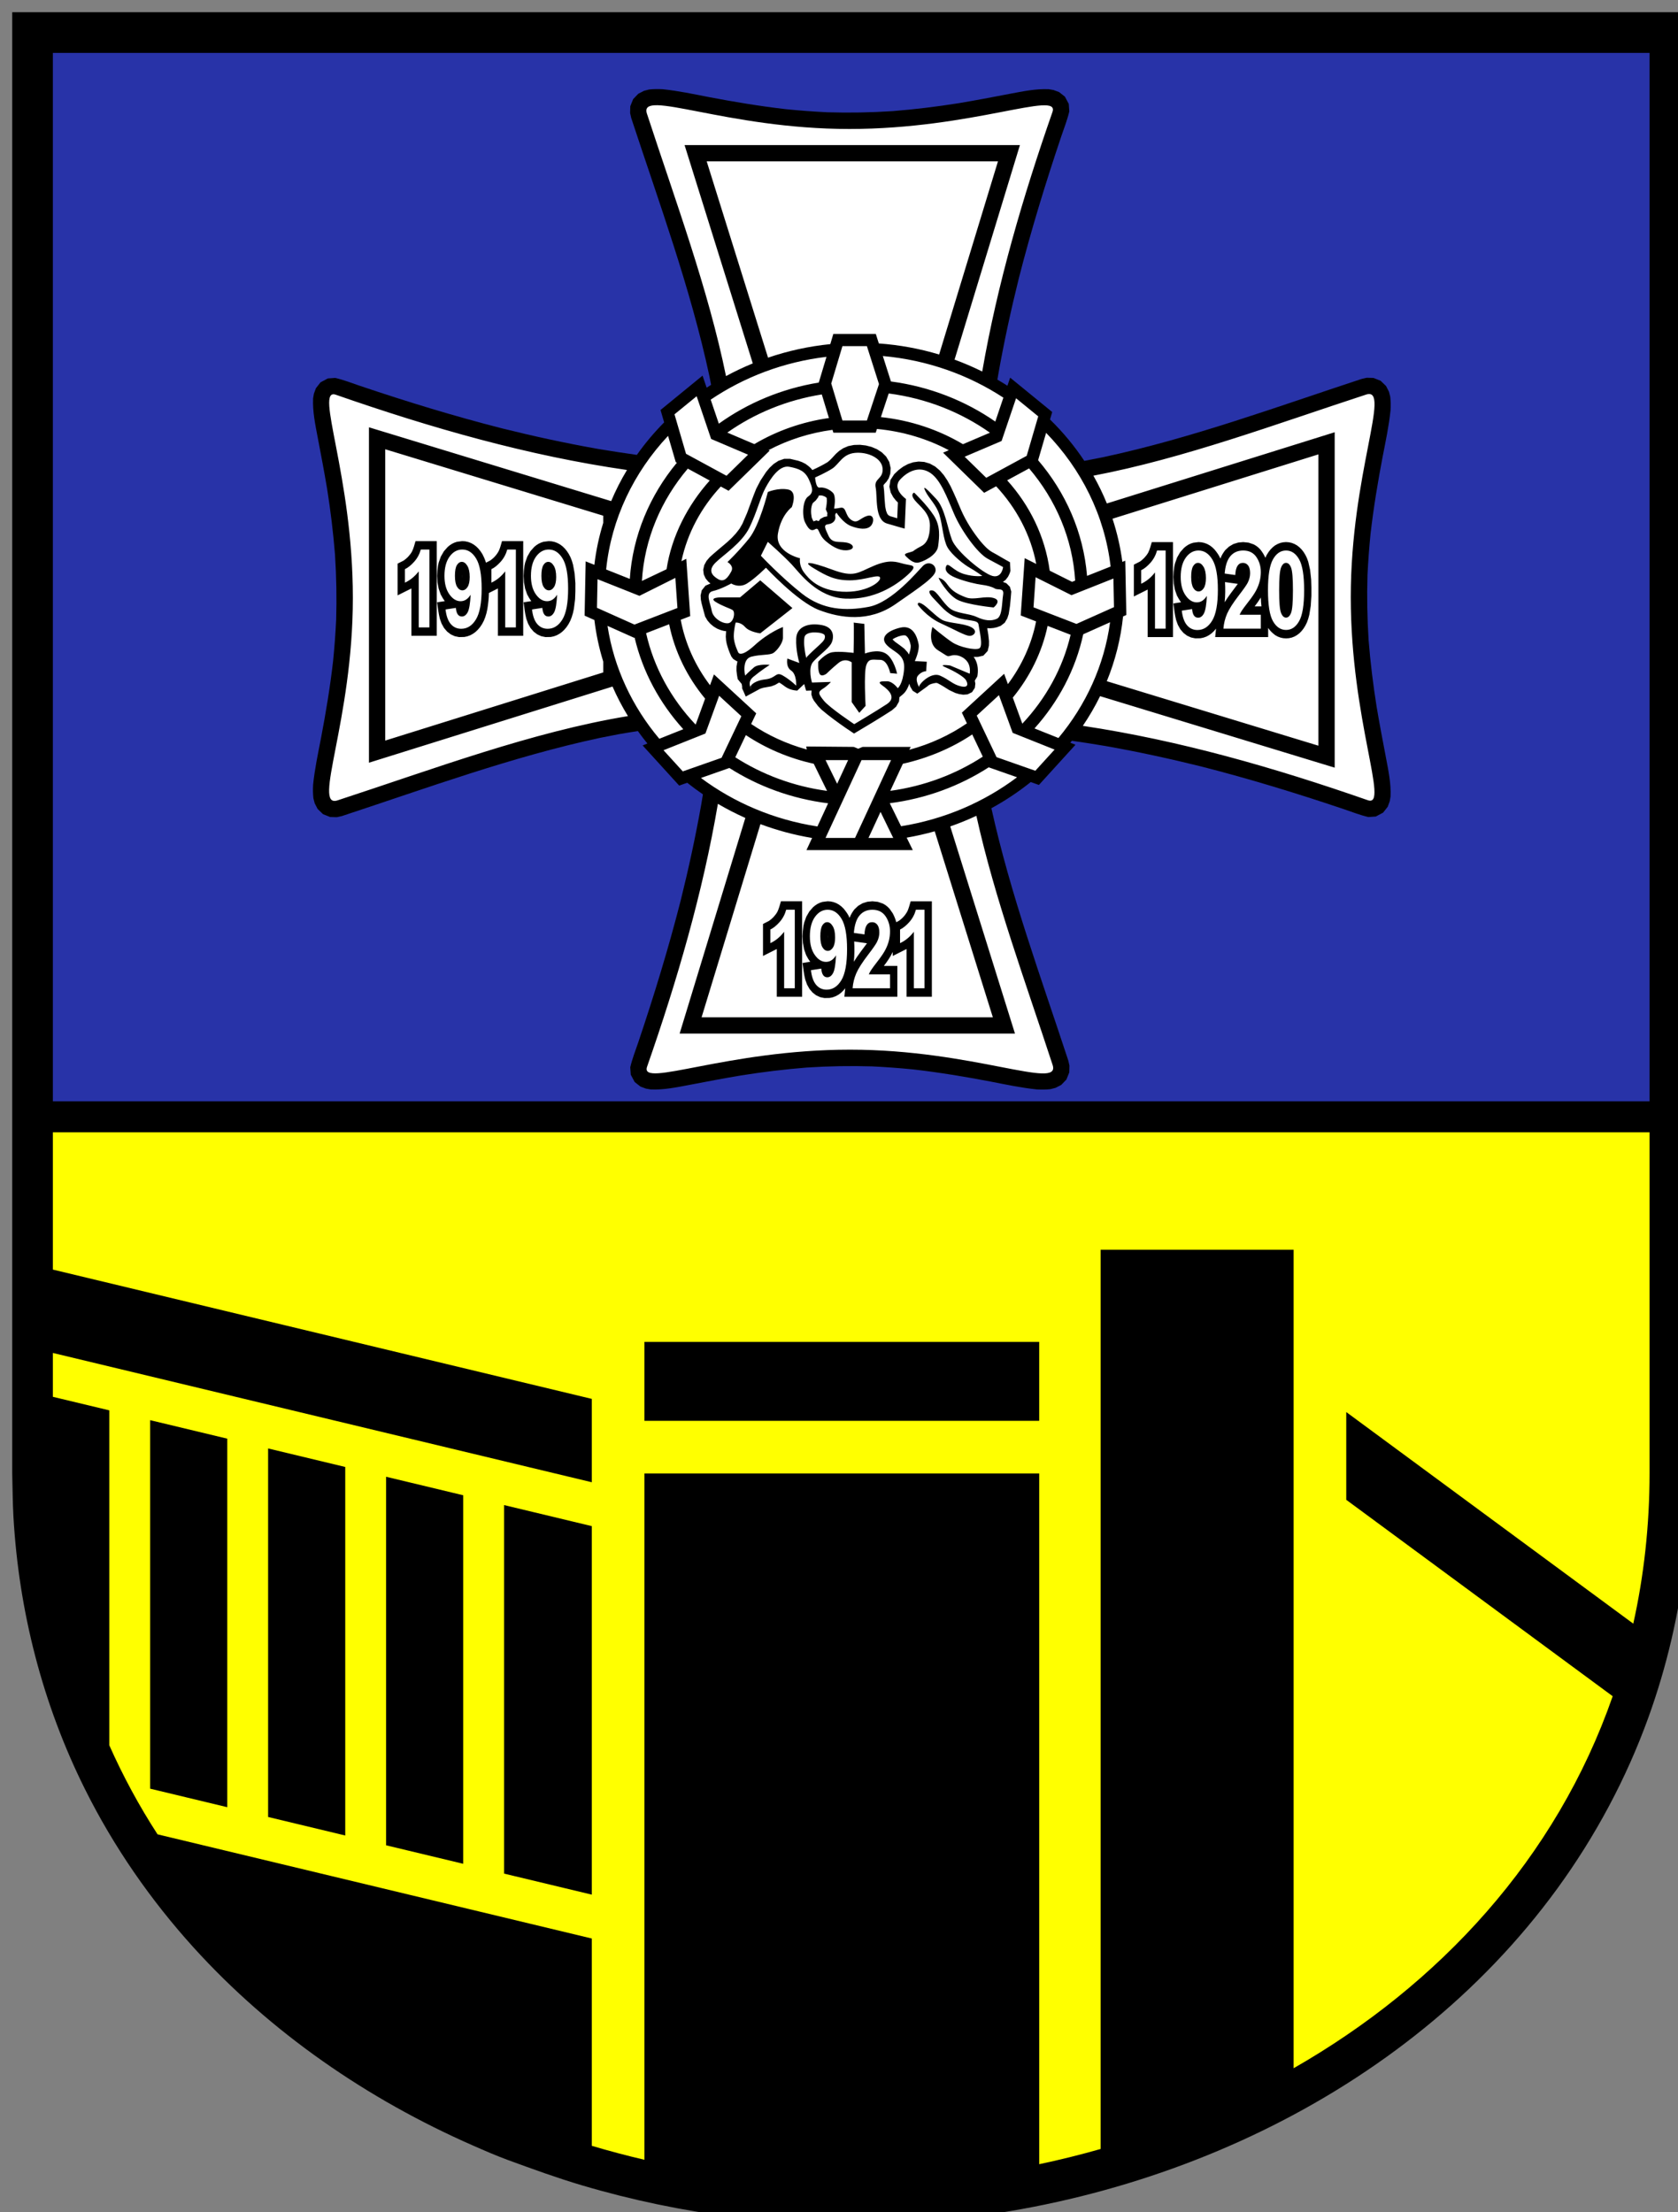 <?xml version="1.0" encoding="UTF-8" standalone="no"?>
<!-- Created with Inkscape (http://www.inkscape.org/) -->
<svg
   xmlns:dc="http://purl.org/dc/elements/1.1/"
   xmlns:cc="http://web.resource.org/cc/"
   xmlns:rdf="http://www.w3.org/1999/02/22-rdf-syntax-ns#"
   xmlns:svg="http://www.w3.org/2000/svg"
   xmlns="http://www.w3.org/2000/svg"
   xmlns:sodipodi="http://inkscape.sourceforge.net/DTD/sodipodi-0.dtd"
   xmlns:inkscape="http://www.inkscape.org/namespaces/inkscape"
   xml:space="preserve"
   id="svg1368"
   viewBox="0 0 268.594 354.044"
   height="354.044"
   width="268.594"
   y="0"
   x="0"
   version="1.0"
   sodipodi:version="0.32"
   inkscape:version="0.43"
   sodipodi:docname="POL Zdzieszowice COA.svg"
   sodipodi:docbase="C:\Documents and Settings\xXx\Moje dokumenty\Pobrane pliki"><rect x="0" y="0" width="268.594" height="354.044" fill="#808080" stroke="none"/><sodipodi:namedview
   inkscape:window-height="749"
   inkscape:window-width="1024"
   inkscape:pageshadow="2"
   inkscape:pageopacity="0.0"
   borderopacity="1.0"
   bordercolor="#666666"
   pagecolor="#ffffff"
   id="base"
   inkscape:zoom="1.0563659"
   inkscape:cx="134.297"
   inkscape:cy="177.022"
   inkscape:window-x="-4"
   inkscape:window-y="-4"
   inkscape:current-layer="svg1368" /><defs
   id="defs1409" />

	
	
		<g
   id="Grid"
   style="display:none">
	</g>

	<g
   id="Layer_1"
   style="display:none">
	</g>

	<g
   id="Desktop"
   style="display:none">
	</g>

	<g
   id="Guides"
   style="display:none">
	</g>

	<g
   id="Page_1"
   transform="translate(1.956,1.956)">
		<g
   id="Layer_1_1_">
			<g
   id="g1398">
				<path
   id="path1400"
   style="fill-rule:evenodd"
   d="M 0,233.859 C 0.063,236.143 0.063,238.432 0.191,240.714 C 1.051,255.911 4.863,270.785 11.664,284.42 C 16.249,293.607 22.141,302.116 29.036,309.727 C 41.41,323.379 56.887,334.01 73.731,341.404 C 75.619,342.233 77.51,343.06 79.447,343.769 C 83.332,345.186 87.222,346.607 91.187,347.78 C 107.156,352.509 123.906,354.596 140.55,353.92 C 181.339,352.264 222.866,333.841 247.292,300.326 C 253.411,291.93 258.358,282.699 261.891,272.929 C 264.856,264.727 266.834,256.184 267.821,247.521 C 268.079,245.264 268.338,243 268.401,240.729 L 268.593,233.86 L 268.593,180.806 L 268.593,172.746 L 268.593,0 L 0,0 L 0,172.746 L 0,180.806 L 0,233.859 L 0,233.859 z " />

				<path
   id="path1402"
   style="fill:#2833a8;fill-rule:evenodd"
   d="M 6.506,6.507 L 262.087,6.507 L 262.087,174.297 L 6.506,174.297 L 6.506,6.507 L 6.506,6.507 z M 106.76,123.77 L 100.911,117.345 L 101.674,117.037 C 101.145,116.388 100.632,115.724 100.145,115.042 C 99.1,115.204 98.057,115.374 97.013,115.558 L 94.03,116.143 C 79.946,119.167 66.418,124.16 52.766,128.648 L 51.975,128.828 L 50.889,128.799 L 49.747,128.342 L 48.883,127.508 L 48.416,126.6 L 48.207,125.793 C 48.129,125.044 48.121,124.376 48.163,123.62 C 48.416,121.13 48.945,118.661 49.422,116.2 C 50.204,112.099 50.883,108.015 51.36,103.861 C 51.581,101.655 51.744,99.463 51.852,97.246 C 51.956,93.749 51.893,90.309 51.668,86.814 C 51.386,83.263 50.957,79.762 50.399,76.236 C 49.941,73.507 49.42,70.788 48.9,68.062 C 48.512,66.001 48.066,63.919 48.16,61.805 L 48.289,61.052 L 48.613,60.173 L 49.347,59.234 L 50.515,58.611 L 51.706,58.526 C 53.06,58.841 54.354,59.348 55.67,59.798 C 63.18,62.329 70.735,64.645 78.421,66.605 C 83.496,67.867 88.583,68.97 93.734,69.884 C 95.815,70.237 97.898,70.548 99.985,70.844 C 101.289,68.998 102.752,67.257 104.353,65.643 L 103.773,63.659 L 110.5,58.16 L 111.154,60.091 C 111.39,59.936 111.629,59.783 111.87,59.631 L 111.588,58.194 C 108.563,44.109 103.57,30.58 99.084,16.929 L 98.904,16.138 L 98.932,15.05 L 99.39,13.909 L 100.222,13.044 L 101.131,12.577 L 101.939,12.369 C 102.686,12.291 103.357,12.284 104.111,12.324 C 106.601,12.577 109.07,13.106 111.53,13.584 C 115.632,14.366 119.715,15.043 123.869,15.521 C 126.075,15.744 128.267,15.905 130.486,16.014 C 133.982,16.119 137.42,16.055 140.916,15.83 C 144.467,15.548 147.969,15.117 151.494,14.561 C 154.223,14.104 156.944,13.583 159.669,13.061 C 161.731,12.675 163.813,12.227 165.928,12.322 L 166.68,12.452 L 167.559,12.774 L 168.498,13.509 L 169.121,14.677 L 169.205,15.87 C 168.889,17.222 168.382,18.515 167.932,19.833 C 165.401,27.343 163.086,34.897 161.125,42.585 C 159.864,47.658 158.76,52.745 157.848,57.894 C 157.796,58.2 157.744,58.499 157.695,58.802 C 158.239,59.116 158.774,59.441 159.301,59.778 L 159.739,58.486 L 166.468,63.983 L 166.118,65.18 C 168.182,67.196 170.024,69.412 171.605,71.798 C 171.66,71.788 171.718,71.779 171.772,71.769 L 174.754,71.184 C 188.838,68.16 202.367,63.169 216.019,58.681 L 216.809,58.502 L 217.897,58.53 L 219.038,58.985 L 219.903,59.819 L 220.37,60.727 L 220.578,61.534 C 220.657,62.283 220.665,62.954 220.623,63.709 C 220.37,66.2 219.839,68.668 219.362,71.127 C 218.581,75.228 217.903,79.312 217.426,83.466 C 217.204,85.672 217.042,87.864 216.934,90.084 C 216.829,93.579 216.893,97.018 217.116,100.515 C 217.399,104.064 217.829,107.568 218.387,111.092 C 218.843,113.822 219.365,116.541 219.886,119.268 C 220.273,121.328 220.72,123.408 220.625,125.524 L 220.496,126.278 L 220.173,127.157 L 219.437,128.096 L 218.271,128.719 L 217.078,128.804 C 215.725,128.486 214.432,127.979 213.115,127.529 C 205.605,125 198.049,122.684 190.364,120.722 C 185.289,119.462 180.202,118.358 175.052,117.445 C 173.241,117.138 171.429,116.858 169.614,116.597 C 169.531,116.702 169.447,116.806 169.363,116.91 L 170.189,117.239 L 164.341,123.666 L 163.028,123.205 C 161.073,124.771 158.967,126.175 156.734,127.393 C 159.775,141.166 164.655,154.422 169.049,167.791 L 169.229,168.583 L 169.201,169.67 L 168.743,170.811 L 167.909,171.677 L 167.002,172.143 L 166.194,172.352 C 165.447,172.43 164.776,172.437 164.022,172.396 C 161.53,172.143 159.062,171.614 156.602,171.136 C 152.501,170.354 148.416,169.677 144.263,169.199 C 142.057,168.977 139.866,168.815 137.647,168.708 C 134.151,168.603 130.712,168.666 127.215,168.89 C 123.666,169.172 120.164,169.603 116.637,170.159 C 113.908,170.617 111.189,171.137 108.463,171.659 C 106.402,172.045 104.32,172.493 102.205,172.399 L 101.453,172.271 L 100.574,171.946 L 99.635,171.211 L 99.012,170.043 L 98.926,168.851 C 99.244,167.499 99.751,166.205 100.201,164.887 C 102.731,157.377 105.046,149.823 107.006,142.138 C 108.268,137.063 109.373,131.976 110.285,126.826 C 110.379,126.274 110.471,125.721 110.559,125.169 C 109.697,124.582 108.86,123.963 108.047,123.317 L 106.76,123.77 L 106.76,123.77 z " />

				<path
   id="path1404"
   style="fill:#ffff00;fill-rule:evenodd"
   d="M 15.537,277.354 C 17.757,282.344 20.34,287.104 23.263,291.61 L 92.772,308.282 L 92.772,341.458 C 95.553,342.288 98.364,343.032 101.198,343.693 L 101.198,343.693 L 101.198,233.857 L 164.389,233.857 L 164.389,344.401 C 167.696,343.704 170.976,342.89 174.219,341.966 C 174.217,341.966 174.217,341.966 174.217,341.966 L 174.217,198.05 L 205.112,198.05 L 205.112,329.041 C 228.428,315.702 247.145,295.483 256.184,269.506 L 213.536,238.072 L 213.536,224.029 L 259.48,257.893 C 261.174,250.267 262.087,242.223 262.087,233.767 L 262.087,179.254 L 6.506,179.254 L 6.506,201.228 L 92.772,221.921 L 92.772,235.262 L 6.506,214.569 L 6.506,221.59 L 15.537,223.755 L 15.537,277.354 L 15.537,277.354 z M 101.197,212.794 L 164.388,212.794 L 164.388,225.433 L 101.197,225.433 L 101.197,212.794 L 101.197,212.794 z M 22.074,284.302 L 34.422,287.266 L 34.422,228.287 L 22.074,225.325 L 22.074,284.302 L 22.074,284.302 z M 40.959,288.832 L 53.307,291.796 L 53.307,232.817 L 40.959,229.853 L 40.959,288.832 L 40.959,288.832 z M 59.844,293.363 L 72.192,296.324 L 72.192,237.345 L 59.844,234.383 L 59.844,293.363 L 59.844,293.363 z M 78.729,297.894 L 92.772,301.261 L 92.772,242.284 L 78.729,238.915 L 78.729,297.894 L 78.729,297.894 z " />

				<path
   id="path1406"
   style="fill:#ffffff;fill-rule:evenodd"
   d="M 138.717,53.01 C 142.055,53.249 145.287,53.853 148.369,54.779 L 157.787,23.867 L 111.163,23.867 L 120.982,55.286 C 124.147,54.203 127.486,53.466 130.947,53.118 L 131.434,51.488 L 138.232,51.488 L 138.717,53.01 L 138.717,53.01 z M 119.723,108.27 L 117.409,109.523 L 117.163,108.936 L 116.823,108.184 C 116.87,107.976 116.794,107.727 116.766,107.51 L 116.129,106.732 C 116.033,106.27 115.972,105.839 115.93,105.365 L 115.938,104.703 L 116.083,103.876 L 115.976,103.86 L 115.421,103.517 L 115.113,103.122 L 115.022,102.918 C 114.744,102.309 114.536,101.703 114.362,101.051 L 114.26,100.495 L 114.22,99.932 L 114.266,99.051 C 113.754,99.042 113.299,98.845 112.827,98.648 L 112.269,98.309 L 111.748,97.881 L 111.288,97.352 L 110.917,96.718 C 110.71,96.028 110.543,95.323 110.351,94.621 L 110.23,94.029 L 110.186,93.341 L 110.373,92.519 L 110.971,91.773 L 111.764,91.429 L 111.4,91.117 L 110.995,90.624 L 110.698,89.985 L 110.606,89.234 L 110.774,88.481 L 111.141,87.806 L 111.651,87.209 C 112.555,86.38 113.512,85.613 114.442,84.813 L 115.178,84.123 L 115.854,83.396 L 116.428,82.65 L 116.887,81.856 L 117.627,80.143 C 118.117,78.85 118.561,77.539 119.092,76.258 L 119.776,74.943 L 120.675,73.575 L 121.231,72.907 L 121.876,72.3 L 122.647,71.793 L 123.573,71.475 L 124.513,71.475 L 125.851,71.793 L 126.429,72.004 L 126.984,72.286 C 127.392,72.578 127.779,72.86 128.078,73.268 C 128.913,72.891 129.736,72.479 130.527,71.999 C 131.015,71.622 131.408,71.143 131.835,70.687 L 132.356,70.218 L 133.014,69.78 L 133.817,69.439 L 134.741,69.255 L 135.706,69.231 L 136.647,69.338 L 137.555,69.571 L 138.418,69.936 L 139.205,70.443 L 139.883,71.111 L 140.383,71.963 L 140.604,72.939 L 140.551,73.851 L 140.304,74.586 L 139.951,75.131 C 139.797,75.306 139.578,75.507 139.461,75.7 L 139.562,76.619 C 139.609,77.453 139.654,78.278 139.737,79.105 L 139.873,79.784 L 140.057,80.26 L 140.234,80.489 L 140.529,80.653 L 141.66,80.987 L 141.767,78.461 L 141.456,78.153 L 141.015,77.599 L 140.619,76.872 L 140.406,75.935 L 140.574,74.87 L 141.168,73.947 L 141.881,73.265 L 142.597,72.736 L 143.371,72.317 L 144.205,72.032 L 145.085,71.909 L 145.989,71.972 L 146.879,72.237 L 147.725,72.701 L 148.479,73.341 L 149.125,74.094 L 149.684,74.932 L 150.186,75.831 C 150.805,77.106 151.354,78.407 151.904,79.712 C 152.701,81.507 153.749,83.14 154.979,84.668 C 155.534,85.312 156.084,85.937 156.819,86.381 C 157.882,86.948 158.64,87.445 159.704,88.018 L 159.786,89.408 L 159.651,89.825 L 159.412,90.325 L 159.003,90.861 L 158.575,91.173 L 159.124,91.377 L 159.694,91.95 L 159.917,92.72 C 159.874,93.487 159.777,94.255 159.708,95.018 L 159.503,96.327 L 159.282,97.004 L 158.872,97.701 L 158.23,98.204 L 157.62,98.428 L 157.099,98.547 L 156.561,98.594 L 156.068,98.576 C 156.201,99.268 156.293,99.95 156.353,100.647 L 156.341,101.371 L 156.138,102.225 L 155.443,102.976 L 154.588,103.171 L 153.897,103.177 C 154.504,103.983 154.653,105.023 154.529,105.997 L 154.481,106.305 L 154.079,106.975 L 154.165,107.457 L 154.087,108.127 L 153.636,108.817 L 152.916,109.171 L 152.226,109.225 L 151.576,109.126 L 150.968,108.949 L 149.979,108.482 C 149.356,108.094 148.764,107.693 148.106,107.375 L 147.897,107.332 C 147.37,107.404 146.815,107.525 146.462,107.904 L 144.873,109.053 L 144.137,108.594 L 143.725,107.892 L 143.597,107.462 C 143.41,108.066 143.067,108.729 142.582,109.15 L 142.012,109.629 L 141.948,110.314 L 141.481,111.138 L 140.803,111.726 C 138.819,113.015 136.782,114.232 134.748,115.441 L 133.437,114.559 C 132.089,113.622 130.785,112.674 129.54,111.614 L 128.987,111.047 L 128.337,110.191 L 128.087,109.745 L 127.914,109.172 L 127.95,108.551 L 127.076,108.58 L 126.769,107.517 L 125.662,108.568 C 124.646,108.507 124.035,108.192 123.476,107.748 C 123.257,107.598 122.995,107.388 122.757,107.279 L 122.122,107.651 L 121.485,107.889 L 120.197,108.119 L 119.723,108.27 L 119.723,108.27 z M 130.377,80.691 L 130.463,80.672 C 130.443,80.528 130.447,80.305 130.488,80.163 L 130.228,79.556 C 130.336,78.959 130.442,78.393 130.378,77.776 C 130.321,77.575 129.878,77.42 129.691,77.364 L 129.467,77.333 L 129.112,77.349 L 129.014,77.611 L 128.618,78.14 L 128.144,78.553 C 127.796,79.234 127.831,80.124 127.967,80.853 C 128.051,81.082 128.138,81.277 128.262,81.483 L 128.72,81.322 L 129.101,81.447 L 129.335,81.102 L 129.942,80.781 L 130.377,80.691 L 130.377,80.691 z M 143.529,102.797 C 143.695,102.313 143.857,101.835 143.818,101.311 C 143.691,100.76 143.521,100.06 143,99.747 C 142.577,99.657 142.217,99.796 141.818,99.913 C 141.509,100.041 141.158,100.162 140.912,100.386 L 141.293,100.742 C 141.799,101.107 142.304,101.464 142.793,101.856 L 143.335,102.453 L 143.529,102.797 L 143.529,102.797 z M 127.094,103.342 L 127.205,103.162 C 127.869,102.47 128.577,101.838 129.289,101.183 C 129.559,100.918 129.851,100.663 130.021,100.314 C 130.101,100.041 130.154,99.821 129.96,99.583 C 129.439,99.252 128.779,99.258 128.183,99.254 L 127.701,99.321 L 127.333,99.442 L 127.082,99.592 L 126.928,99.753 L 126.824,99.959 C 126.66,100.86 126.804,101.779 126.951,102.669 L 127.094,103.342 L 127.094,103.342 z M 135.633,120.377 L 135.949,119.691 L 140.674,119.691 L 140.199,120.715 C 139.426,122.387 138.652,124.062 137.877,125.736 L 134.91,132.145 L 130.185,132.145 L 135.633,120.377 L 135.633,120.377 z M 136.127,117.577 L 143.826,117.577 L 143.59,118.037 C 146.961,117.133 150.079,115.687 152.819,113.805 L 152.01,112.101 L 158.774,105.877 L 159.377,107.529 C 161.595,104.559 163.163,101.158 163.891,97.495 L 161.429,96.543 L 162.064,87.371 L 163.915,88.297 C 163.014,83.616 160.746,79.358 157.497,75.871 L 155.574,76.913 L 149,70.488 L 149.919,70.096 C 146.469,68.271 142.571,67.078 138.415,66.695 L 138.215,67.294 L 131.44,67.294 L 131.301,66.835 C 127.619,67.323 124.157,68.448 121.059,70.083 L 121.246,70.161 L 114.669,76.586 L 113.417,75.907 C 110.286,79.276 108.067,83.367 107.116,87.862 L 107.893,87.474 L 108.526,96.647 L 107.005,97.235 C 107.723,101.068 109.357,104.624 111.697,107.707 L 112.327,105.978 L 119.092,112.206 L 118.28,113.909 C 120.934,115.71 123.94,117.101 127.18,117.992 L 127.088,117.512 L 134.703,117.577 L 135.419,117.871 L 136.127,117.577 L 136.127,117.577 z M 135.08,134.099 L 127.131,134.099 L 128.033,132.152 C 125.17,131.674 122.402,130.927 119.765,129.939 L 110.345,160.855 L 156.968,160.855 L 147.665,131.084 C 146.198,131.498 144.7,131.837 143.174,132.102 L 144.153,134.099 L 136.157,134.099 L 135.08,134.099 L 135.08,134.099 z M 128.887,130.309 L 130.6,126.605 C 124.798,125.883 119.415,123.897 114.794,120.952 L 110.244,122.548 C 115.545,126.499 121.924,129.236 128.887,130.309 L 128.887,130.309 z M 128.299,120.276 L 130.428,124.616 C 125.035,123.886 120.039,122 115.74,119.24 L 117.431,115.689 C 120.645,117.823 124.324,119.402 128.299,120.276 L 128.299,120.276 z M 142.277,130.274 L 140.469,126.59 C 146.288,125.846 151.679,123.828 156.304,120.847 L 160.84,122.437 C 155.567,126.405 149.217,129.167 142.277,130.274 L 142.277,130.274 z M 133.799,119.691 L 132.045,123.479 L 130.688,120.71 L 130.188,119.69 L 133.799,119.69 L 133.799,119.691 z M 137.062,132.146 L 141.022,132.146 L 140.239,130.549 L 138.989,127.981 L 137.062,132.146 L 137.062,132.146 z M 103.579,116.277 L 107.417,114.746 C 103.643,110.585 100.917,105.579 99.625,100.085 L 99.547,100.116 L 95.289,98.21 C 96.32,104.96 99.262,111.15 103.579,116.277 L 103.579,116.277 z M 109.355,113.973 L 109.421,113.946 L 110.911,109.855 C 108.056,106.414 106.042,102.358 105.153,97.949 L 101.464,99.375 C 102.707,104.884 105.481,109.884 109.355,113.973 L 109.355,113.973 z M 140.549,124.609 C 145.994,123.865 151.034,121.946 155.357,119.139 L 153.667,115.583 C 150.441,117.753 146.569,119.385 142.563,120.277 L 140.549,124.609 L 140.549,124.609 z M 91.621,96.571 L 91.789,87.884 L 93.182,88.438 C 93.453,86.135 93.932,83.894 94.602,81.726 L 94.602,80.576 L 59.703,69.943 L 59.704,116.566 L 94.603,105.66 L 94.603,103.925 C 93.937,101.778 93.461,99.553 93.189,97.274 L 91.621,96.571 L 91.621,96.571 z M 95.067,89.185 L 98.855,90.69 C 99.324,83.724 102.064,77.318 106.39,72.096 L 106.208,71.997 L 104.981,67.799 C 99.507,73.632 95.902,81.041 95.067,89.185 L 95.067,89.185 z M 100.791,91.023 L 104.739,89.146 C 105.535,83.88 108.123,78.876 111.649,74.95 L 108.14,73.044 C 103.882,78.062 101.199,84.269 100.791,91.023 L 100.791,91.023 z M 111.803,62.004 L 113.106,65.848 C 117.704,62.548 123.161,60.242 129.104,59.269 L 130.337,55.151 C 123.484,55.967 117.158,58.39 111.803,62.004 L 111.803,62.004 z M 114.463,67.276 L 118.789,69.119 C 122.34,67.015 126.385,65.563 130.728,64.944 L 129.587,61.17 C 123.977,62.062 118.818,64.203 114.463,67.276 L 114.463,67.276 z M 158.654,61.686 L 157.358,65.512 C 152.554,62.179 146.851,59.914 140.654,59.094 L 139.357,55.023 C 146.482,55.661 153.076,58.035 158.654,61.686 L 158.654,61.686 z M 156.501,67.292 L 152.182,69.133 C 148.307,66.832 143.842,65.308 139.043,64.797 L 140.299,61.015 C 146.328,61.797 151.868,64.019 156.501,67.292 L 156.501,67.292 z M 159.26,74.914 L 162.77,73.009 C 167.032,78.017 169.725,84.215 170.146,90.963 L 169.646,91.162 L 166.067,89.373 C 165.334,83.928 162.896,78.951 159.26,74.914 L 159.26,74.914 z M 164.214,71.699 L 165.492,67.318 C 171.119,73.111 174.867,80.527 175.817,88.712 L 172.045,90.21 C 171.471,83.256 168.631,76.871 164.214,71.699 L 164.214,71.699 z M 178.334,96.467 L 178.163,87.779 L 177.695,87.966 C 177.384,85.594 176.853,83.287 176.119,81.061 L 209.08,70.762 L 209.08,117.385 L 175.207,107.064 C 176.546,103.793 177.437,100.316 177.811,96.7 L 178.334,96.467 L 178.334,96.467 z M 165.733,98.208 L 169.416,99.632 C 168.159,104.986 165.452,109.85 161.697,113.849 L 161.676,113.843 L 160.162,109.691 C 162.891,106.351 164.834,102.447 165.733,98.208 L 165.733,98.208 z M 171.434,99.553 L 175.731,97.632 C 174.792,104.553 171.846,110.902 167.465,116.152 L 163.632,114.623 C 167.47,110.35 170.207,105.202 171.434,99.553 L 171.434,99.553 z M 175.996,90.741 L 172.148,92.269 L 170.201,93.042 L 169.555,93.298 L 166.274,91.656 L 164.249,90.645 L 163.81,90.425 L 163.476,95.24 L 164.2,95.518 L 166.074,96.245 L 170.351,97.896 L 176.358,95.21 L 176.268,90.63 L 175.996,90.741 L 175.996,90.741 z M 166.097,117.707 L 162.182,116.144 L 160.197,115.353 L 160.142,115.331 L 158.694,111.356 L 157.942,109.295 L 157.942,109.293 L 154.391,112.562 L 154.42,112.625 L 155.277,114.428 L 156.986,118.019 L 157.556,119.218 L 162.643,121.003 L 163.766,121.395 L 166.849,118.008 L 166.097,117.707 L 166.097,117.707 z M 104.955,117.83 L 108.877,116.266 L 110.867,115.472 L 110.957,115.437 L 112.39,111.504 L 113.137,109.45 L 113.157,109.396 L 116.71,112.667 L 116.673,112.743 L 115.818,114.543 L 113.543,119.322 L 107.336,121.497 L 104.252,118.109 L 104.955,117.83 L 104.955,117.83 z M 106.479,95.348 L 101.094,97.426 L 99.603,98.002 L 99.176,97.812 L 93.599,95.317 L 93.689,90.737 L 98.782,92.761 C 98.782,92.763 98.782,92.763 98.782,92.763 L 100.397,93.405 L 100.741,93.234 L 100.741,93.232 L 106.145,90.531 L 106.479,95.348 L 106.479,95.348 z M 109.556,61.456 L 111.466,67.095 L 111.873,68.294 L 116.807,70.395 L 117.785,70.812 L 114.332,74.186 L 109.485,71.554 L 107.852,70.668 L 107.802,70.495 L 106.01,64.352 L 109.556,61.456 L 109.556,61.456 z M 160.684,61.781 L 159.008,66.726 L 158.366,68.621 L 152.455,71.139 L 155.908,74.511 L 156.051,74.432 L 157.853,73.454 L 161.422,71.517 L 162.386,70.995 L 164.231,64.678 L 160.684,61.781 L 160.684,61.781 z M 137.266,54.886 L 138.74,59.513 L 137.038,64.642 L 136.806,65.342 L 132.89,65.342 L 132.702,64.723 L 131.55,60.91 L 131.099,59.415 L 131.231,58.98 L 132.89,53.44 L 136.806,53.44 L 137.266,54.886 L 137.266,54.886 z M 211.684,67.22 L 211.684,120.9 L 174.133,109.458 C 173.324,111.104 172.401,112.691 171.369,114.209 C 186.809,116.524 202.012,120.887 216.987,126.11 C 220.48,127.327 214.259,113.285 214.259,93.604 C 214.259,73.921 220.814,59.854 216.714,61.193 C 202.202,65.936 187.506,71.424 173.062,74.172 C 173.875,75.605 174.593,77.088 175.216,78.617 L 211.684,67.22 L 211.684,67.22 z M 160.51,163.457 L 106.832,163.457 L 117.348,128.947 C 115.833,128.272 114.368,127.519 112.955,126.689 C 110.535,140.912 106.443,154.931 101.621,168.761 C 100.404,172.253 114.446,166.032 134.127,166.032 C 153.809,166.032 167.878,172.587 166.537,168.487 C 162.207,155.235 157.252,141.832 154.331,128.605 C 152.976,129.238 151.581,129.807 150.148,130.304 L 160.51,163.457 L 160.51,163.457 z M 57.101,120.108 L 57.101,66.428 L 95.872,78.242 C 96.595,76.522 97.443,74.856 98.405,73.261 C 82.625,70.988 67.094,66.551 51.798,61.218 C 48.306,60.001 54.525,74.043 54.525,93.724 C 54.525,113.407 47.972,127.474 52.072,126.135 C 67.535,121.08 83.207,115.178 98.558,112.649 C 97.63,111.133 96.806,109.553 96.092,107.921 L 57.101,120.108 L 57.101,120.108 z M 150.838,55.599 C 152.358,56.155 153.836,56.791 155.267,57.502 C 157.698,43.46 161.748,29.616 166.512,15.96 C 167.729,12.467 153.687,18.686 134.005,18.686 C 114.322,18.686 100.255,12.133 101.596,16.231 C 106.158,30.193 111.413,44.323 114.254,58.236 C 115.636,57.485 117.068,56.807 118.542,56.203 L 107.623,21.265 L 161.301,21.265 L 150.838,55.599 L 150.838,55.599 z M 63.357,87.163 C 63.594,86.907 63.796,86.656 63.98,86.333 C 64.245,85.812 64.384,85.229 64.556,84.647 L 67.949,84.647 L 67.949,99.794 L 63.895,99.794 L 63.895,92.222 L 61.687,93.325 L 61.687,88.248 L 62.648,87.762 C 62.911,87.587 63.133,87.385 63.357,87.163 L 63.357,87.163 z M 68.27,88.06 L 68.612,87.107 L 69.106,86.257 L 69.711,85.578 L 70.051,85.298 L 70.416,85.063 L 70.807,84.879 L 71.208,84.748 L 72.045,84.645 L 72.52,84.678 L 72.985,84.78 L 73.434,84.95 L 73.858,85.185 L 74.254,85.483 L 74.614,85.837 L 74.941,86.24 L 75.241,86.691 C 75.485,87.157 75.679,87.577 75.833,88.096 L 76.49,87.76 C 77.074,87.369 77.572,86.829 77.913,86.155 C 78.116,85.682 78.248,85.153 78.399,84.646 L 81.793,84.646 L 81.793,99.793 L 77.738,99.793 L 77.738,92.221 L 76.303,92.945 C 76.289,93.798 76.195,94.632 76.062,95.476 L 75.914,96.16 L 75.721,96.804 L 75.483,97.401 L 75.2,97.934 L 74.888,98.401 L 74.545,98.811 L 74.165,99.176 L 73.754,99.474 L 73.313,99.714 L 72.842,99.887 L 72.358,99.986 L 71.52,100.002 L 70.838,99.862 L 70.197,99.569 L 69.621,99.13 L 69.123,98.551 L 68.732,97.852 L 68.448,97.068 C 68.228,96.198 68.133,95.324 68.009,94.438 L 69.246,94.248 C 68.98,93.9 68.783,93.564 68.585,93.177 L 68.259,92.253 L 68.072,91.262 L 68.013,90.208 C 68.027,89.639 68.072,89.125 68.156,88.571 L 68.27,88.06 L 68.27,88.06 z M 72.037,90.2 L 72.051,90.556 C 72.055,90.384 72.053,90.209 72.041,90.045 L 72.037,90.2 L 72.037,90.2 z M 82.113,88.06 L 82.454,87.107 L 82.948,86.257 L 83.553,85.578 L 83.892,85.298 L 84.259,85.063 L 84.65,84.879 L 85.05,84.748 L 85.888,84.645 L 86.361,84.678 L 86.826,84.78 L 87.275,84.95 L 87.699,85.185 L 88.095,85.483 L 88.456,85.837 L 88.784,86.24 L 89.081,86.691 L 89.357,87.215 L 89.586,87.798 L 89.77,88.426 L 90.023,89.813 L 90.144,91.389 C 90.157,92.25 90.144,93.098 90.096,93.963 L 89.905,95.476 L 89.755,96.16 L 89.562,96.804 L 89.324,97.401 L 89.043,97.934 L 88.73,98.401 L 88.388,98.811 L 88.008,99.176 L 87.596,99.474 L 87.155,99.714 L 86.684,99.887 L 86.2,99.986 L 85.362,100.002 L 84.68,99.862 L 84.039,99.569 L 83.464,99.13 L 82.965,98.551 L 82.574,97.852 L 82.29,97.068 C 82.07,96.198 81.975,95.324 81.852,94.438 L 83.09,94.248 C 82.822,93.9 82.625,93.564 82.427,93.177 L 82.102,92.253 L 81.916,91.262 L 81.855,90.208 C 81.871,89.639 81.914,89.125 81.999,88.571 L 82.113,88.06 L 82.113,88.06 z M 85.881,90.2 L 85.893,90.556 C 85.897,90.384 85.895,90.209 85.884,90.045 L 85.881,90.2 L 85.881,90.2 z M 66.775,98.452 L 65.07,98.452 L 65.07,89.485 C 64.431,90.308 63.697,90.906 62.861,91.29 L 62.861,89.131 C 63.335,88.911 63.826,88.52 64.336,87.952 C 64.845,87.383 65.197,86.73 65.398,85.99 L 66.776,85.99 L 66.776,98.452 L 66.775,98.452 z M 69.361,95.583 L 71.013,95.33 C 71.089,96.249 71.411,96.708 71.976,96.708 C 72.355,96.708 72.665,96.479 72.91,96.02 C 73.152,95.56 73.307,94.627 73.378,93.22 C 73.165,93.567 72.926,93.823 72.656,93.999 C 72.39,94.174 72.094,94.262 71.768,94.262 C 71.089,94.262 70.492,93.892 69.97,93.153 C 69.449,92.413 69.187,91.431 69.187,90.207 C 69.187,88.895 69.464,87.867 70.01,87.116 C 70.56,86.365 71.237,85.99 72.041,85.99 C 72.942,85.99 73.683,86.474 74.265,87.443 C 74.849,88.411 75.14,90.014 75.14,92.254 C 75.14,94.538 74.837,96.175 74.227,97.177 C 73.62,98.172 72.833,98.675 71.865,98.675 C 71.192,98.675 70.638,98.421 70.2,97.917 C 69.764,97.41 69.482,96.632 69.361,95.583 L 69.361,95.583 z M 73.229,90.385 C 73.229,89.605 73.1,89.006 72.845,88.591 C 72.586,88.17 72.295,87.963 71.968,87.963 C 71.653,87.963 71.39,88.138 71.179,88.482 C 70.969,88.827 70.864,89.396 70.864,90.201 C 70.864,91.002 70.981,91.587 71.212,91.961 C 71.438,92.333 71.722,92.52 72.059,92.52 C 72.38,92.52 72.656,92.343 72.885,91.987 C 73.115,91.631 73.229,91.098 73.229,90.385 L 73.229,90.385 z M 80.617,98.452 L 78.912,98.452 L 78.912,89.485 C 78.273,90.308 77.539,90.906 76.705,91.29 L 76.705,89.131 C 77.178,88.911 77.668,88.52 78.179,87.952 C 78.687,87.383 79.039,86.73 79.24,85.99 L 80.618,85.99 L 80.618,98.452 L 80.617,98.452 z M 83.203,95.583 L 84.855,95.33 C 84.931,96.249 85.253,96.708 85.818,96.708 C 86.197,96.708 86.507,96.479 86.752,96.02 C 86.994,95.56 87.149,94.627 87.22,93.22 C 87.007,93.567 86.768,93.823 86.499,93.999 C 86.233,94.174 85.937,94.262 85.611,94.262 C 84.931,94.262 84.334,93.892 83.812,93.153 C 83.291,92.413 83.031,91.431 83.031,90.207 C 83.031,88.895 83.306,87.867 83.852,87.116 C 84.402,86.365 85.08,85.99 85.884,85.99 C 86.784,85.99 87.525,86.474 88.107,87.443 C 88.691,88.411 88.982,90.014 88.982,92.254 C 88.982,94.538 88.679,96.175 88.07,97.177 C 87.463,98.172 86.675,98.675 85.707,98.675 C 85.034,98.675 84.48,98.421 84.042,97.917 C 83.605,97.41 83.324,96.632 83.203,95.583 L 83.203,95.583 z M 87.07,90.385 C 87.07,89.605 86.941,89.006 86.687,88.591 C 86.427,88.17 86.136,87.963 85.81,87.963 C 85.494,87.963 85.231,88.138 85.021,88.482 C 84.81,88.827 84.705,89.396 84.705,90.201 C 84.705,91.002 84.821,91.587 85.053,91.961 C 85.279,92.333 85.563,92.52 85.9,92.52 C 86.221,92.52 86.497,92.343 86.727,91.987 C 86.957,91.631 87.07,91.098 87.07,90.385 L 87.07,90.385 z M 121.846,144.821 C 122.083,144.563 122.285,144.31 122.47,143.985 C 122.733,143.456 122.872,142.871 123.046,142.286 L 126.439,142.286 L 126.439,157.561 L 122.385,157.561 L 122.385,149.923 L 120.176,151.037 L 120.176,145.917 L 121.137,145.426 C 121.398,145.25 121.622,145.046 121.846,144.821 L 121.846,144.821 z M 126.76,145.725 L 127.1,144.766 L 127.594,143.91 L 128.199,143.223 L 128.539,142.941 L 128.906,142.704 L 129.297,142.517 L 129.697,142.387 L 130.534,142.282 L 131.008,142.318 L 131.474,142.419 L 131.924,142.59 L 132.347,142.827 L 132.743,143.13 L 133.105,143.486 C 133.448,143.912 133.824,144.398 134.03,144.936 C 134.225,144.423 134.479,144.017 134.801,143.586 L 135.414,143.01 L 136.116,142.598 L 136.881,142.361 L 137.685,142.285 L 138.558,142.374 L 139.379,142.659 L 139.764,142.883 L 140.118,143.161 L 140.438,143.486 L 140.945,144.215 C 141.19,144.684 141.371,145.108 141.507,145.636 L 141.903,145.428 C 142.486,145.033 142.985,144.489 143.325,143.807 C 143.528,143.329 143.661,142.796 143.812,142.287 L 147.205,142.287 L 147.205,157.562 L 143.151,157.562 L 143.151,149.924 L 140.942,151.038 L 140.942,150.396 C 140.557,151.204 140.055,151.941 139.522,152.626 L 141.682,152.626 L 141.682,157.561 L 133.2,157.561 L 133.337,156.207 L 133.036,156.57 L 132.656,156.935 L 132.243,157.241 L 131.804,157.48 L 131.333,157.653 L 130.849,157.754 L 130.01,157.77 L 129.328,157.629 L 128.686,157.335 L 128.112,156.892 L 127.613,156.306 L 127.221,155.603 L 126.938,154.811 C 126.717,153.935 126.624,153.051 126.498,152.16 L 127.736,151.967 C 127.47,151.617 127.273,151.277 127.074,150.887 L 126.749,149.956 L 126.563,148.956 L 126.502,147.893 C 126.518,147.317 126.561,146.801 126.645,146.241 L 126.76,145.725 L 126.76,145.725 z M 134.771,148.716 C 134.83,149.782 134.822,150.89 134.717,151.962 C 135.359,150.917 136.107,149.978 136.821,149.005 L 134.771,148.716 L 134.771,148.716 z M 130.526,147.884 L 130.54,148.244 C 130.543,148.072 130.541,147.894 130.531,147.728 L 130.526,147.884 L 130.526,147.884 z M 137.604,147.5 C 137.612,147.449 137.617,147.395 137.618,147.351 L 137.604,147.5 L 137.604,147.5 z M 125.264,156.207 L 123.559,156.207 L 123.559,147.164 C 122.922,147.993 122.186,148.599 121.35,148.984 L 121.35,146.805 C 121.823,146.582 122.315,146.188 122.825,145.617 C 123.335,145.043 123.685,144.384 123.886,143.638 L 125.265,143.638 L 125.265,156.207 L 125.264,156.207 z M 127.849,153.313 L 129.501,153.057 C 129.58,153.983 129.9,154.447 130.466,154.447 C 130.845,154.447 131.155,154.218 131.401,153.755 C 131.642,153.291 131.797,152.35 131.868,150.931 C 131.655,151.281 131.415,151.538 131.146,151.717 C 130.881,151.897 130.584,151.982 130.259,151.982 C 129.58,151.982 128.98,151.61 128.459,150.864 C 127.938,150.12 127.678,149.127 127.678,147.891 C 127.678,146.571 127.953,145.533 128.5,144.775 C 129.049,144.017 129.727,143.638 130.531,143.638 C 131.431,143.638 132.174,144.127 132.755,145.104 C 133.339,146.082 133.631,147.698 133.631,149.958 C 133.631,152.261 133.326,153.913 132.717,154.922 C 132.11,155.926 131.323,156.431 130.354,156.431 C 129.682,156.431 129.127,156.177 128.69,155.668 C 128.251,155.156 127.97,154.374 127.849,153.313 L 127.849,153.313 z M 131.719,148.072 C 131.719,147.285 131.59,146.679 131.334,146.26 C 131.074,145.836 130.784,145.628 130.458,145.628 C 130.143,145.628 129.879,145.803 129.669,146.148 C 129.459,146.498 129.352,147.074 129.352,147.883 C 129.352,148.692 129.469,149.281 129.7,149.658 C 129.928,150.035 130.21,150.221 130.548,150.221 C 130.868,150.221 131.144,150.044 131.375,149.686 C 131.604,149.327 131.719,148.789 131.719,148.072 L 131.719,148.072 z M 140.507,153.979 L 140.507,156.207 L 134.518,156.207 C 134.582,155.367 134.78,154.564 135.108,153.805 C 135.438,153.047 136.075,152.047 137.022,150.812 C 137.775,149.83 138.238,149.162 138.411,148.815 C 138.669,148.308 138.796,147.796 138.796,147.286 C 138.796,146.739 138.689,146.326 138.48,146.049 C 138.267,145.769 137.986,145.63 137.639,145.63 C 136.886,145.63 136.476,146.282 136.417,147.584 L 134.72,147.347 C 134.824,146.069 135.131,145.134 135.642,144.538 C 136.154,143.939 136.833,143.639 137.685,143.639 C 138.619,143.639 139.322,143.991 139.798,144.691 C 140.271,145.39 140.508,146.193 140.508,147.098 C 140.508,147.612 140.446,148.107 140.326,148.589 C 140.206,149.068 140.018,149.553 139.765,150.039 C 139.516,150.527 139.095,151.148 138.505,151.904 C 137.955,152.619 137.61,153.088 137.466,153.314 C 137.319,153.543 137.203,153.764 137.112,153.98 L 140.507,153.98 L 140.507,153.979 z M 146.029,156.207 L 144.324,156.207 L 144.324,147.164 C 143.687,147.993 142.951,148.599 142.115,148.984 L 142.115,146.805 C 142.588,146.582 143.08,146.188 143.59,145.617 C 144.1,145.043 144.45,144.384 144.651,143.638 L 146.03,143.638 L 146.03,156.207 L 146.029,156.207 z M 181.207,87.324 C 181.445,87.068 181.646,86.815 181.833,86.492 C 182.096,85.968 182.232,85.385 182.408,84.803 L 185.799,84.803 L 185.799,99.999 L 181.746,99.999 L 181.746,92.399 L 179.539,93.506 L 179.539,88.413 L 180.499,87.924 C 180.763,87.75 180.984,87.546 181.207,87.324 L 181.207,87.324 z M 186.119,88.224 L 186.46,87.266 L 186.954,86.416 L 187.558,85.735 L 187.898,85.455 L 188.265,85.217 L 188.656,85.033 L 189.056,84.903 L 189.892,84.798 L 190.366,84.834 L 190.83,84.935 L 191.281,85.106 L 191.703,85.341 L 192.099,85.641 L 192.46,85.995 C 192.804,86.421 193.178,86.903 193.385,87.438 C 193.58,86.927 193.833,86.524 194.156,86.095 L 194.769,85.524 L 195.47,85.111 L 196.235,84.876 L 197.039,84.8 L 197.912,84.89 L 198.732,85.172 L 199.115,85.397 L 199.47,85.672 L 199.79,85.997 C 200.112,86.412 200.372,86.81 200.585,87.31 L 200.812,86.839 L 201.098,86.387 L 201.407,85.99 L 201.754,85.638 L 202.133,85.337 L 202.547,85.105 L 202.983,84.932 L 203.436,84.833 L 203.897,84.797 L 204.364,84.833 L 204.817,84.932 L 205.255,85.105 L 205.666,85.337 L 206.05,85.638 L 206.396,85.988 L 206.707,86.389 L 206.988,86.839 L 207.244,87.363 L 207.454,87.949 L 207.751,89.258 L 207.918,90.774 C 207.959,91.653 207.969,92.518 207.957,93.408 L 207.85,95.029 L 207.621,96.432 L 207.453,97.062 L 207.243,97.652 L 206.988,98.17 L 206.709,98.621 L 206.398,99.021 L 206.051,99.375 L 205.669,99.673 L 205.259,99.909 L 204.821,100.079 L 204.366,100.18 L 203.905,100.211 L 203.446,100.18 L 202.991,100.079 L 202.557,99.915 L 202.141,99.68 C 201.715,99.349 201.336,99.008 201.036,98.533 L 201.036,99.999 L 192.556,99.999 L 192.693,98.649 L 192.392,99.01 L 192.013,99.375 L 191.602,99.676 L 191.162,99.918 L 190.691,100.088 L 190.207,100.189 L 189.368,100.205 L 188.687,100.064 L 188.045,99.77 L 187.472,99.329 L 186.974,98.748 L 186.582,98.047 L 186.298,97.26 C 186.077,96.388 185.983,95.512 185.859,94.624 L 187.095,94.431 C 186.831,94.083 186.634,93.745 186.435,93.358 L 186.109,92.429 L 185.923,91.436 L 185.862,90.38 C 185.878,89.806 185.922,89.293 186.007,88.734 L 186.119,88.224 L 186.119,88.224 z M 194.128,91.2 C 194.186,92.259 194.18,93.361 194.073,94.426 C 194.715,93.389 195.463,92.453 196.177,91.488 L 194.128,91.2 L 194.128,91.2 z M 189.885,90.373 L 189.899,90.729 C 189.903,90.556 189.901,90.381 189.889,90.215 L 189.885,90.373 L 189.885,90.373 z M 199.86,93.678 C 199.556,94.164 199.225,94.64 198.874,95.088 L 199.963,95.088 C 199.9,94.621 199.881,94.137 199.86,93.678 L 199.86,93.678 z M 196.957,89.99 C 196.966,89.938 196.971,89.885 196.972,89.84 L 196.957,89.99 L 196.957,89.99 z M 184.625,98.652 L 182.92,98.652 L 182.92,89.656 C 182.283,90.478 181.547,91.082 180.713,91.465 L 180.713,89.3 C 181.186,89.077 181.678,88.686 182.188,88.115 C 182.694,87.546 183.045,86.889 183.249,86.147 L 184.626,86.147 L 184.626,98.652 L 184.625,98.652 z M 187.209,95.773 L 188.859,95.517 C 188.939,96.439 189.258,96.901 189.824,96.901 C 190.203,96.901 190.513,96.672 190.756,96.211 C 191,95.749 191.154,94.815 191.225,93.399 C 191.012,93.749 190.772,94.006 190.503,94.184 C 190.237,94.361 189.942,94.446 189.616,94.446 C 188.939,94.446 188.338,94.076 187.82,93.335 C 187.297,92.593 187.037,91.608 187.037,90.378 C 187.037,89.064 187.312,88.03 187.859,87.277 C 188.408,86.524 189.085,86.147 189.888,86.147 C 190.789,86.147 191.529,86.635 192.111,87.604 C 192.695,88.577 192.986,90.184 192.986,92.433 C 192.986,94.724 192.683,96.367 192.074,97.37 C 191.467,98.372 190.681,98.872 189.712,98.872 C 189.039,98.872 188.486,98.621 188.049,98.111 C 187.611,97.605 187.33,96.825 187.209,95.773 L 187.209,95.773 z M 191.074,90.557 C 191.074,89.775 190.945,89.174 190.691,88.757 C 190.432,88.335 190.142,88.127 189.816,88.127 C 189.498,88.127 189.237,88.302 189.027,88.647 C 188.817,88.993 188.711,89.567 188.711,90.374 C 188.711,91.175 188.827,91.764 189.057,92.139 C 189.286,92.511 189.569,92.697 189.905,92.697 C 190.225,92.697 190.503,92.52 190.732,92.166 C 190.961,91.806 191.074,91.27 191.074,90.557 L 191.074,90.557 z M 199.86,96.433 L 199.86,98.653 L 193.875,98.653 C 193.938,97.814 194.135,97.018 194.463,96.26 C 194.793,95.507 195.43,94.512 196.377,93.283 C 197.129,92.305 197.592,91.641 197.766,91.297 C 198.022,90.792 198.148,90.283 198.148,89.775 C 198.148,89.233 198.042,88.818 197.833,88.546 C 197.62,88.269 197.341,88.127 196.993,88.127 C 196.238,88.127 195.831,88.777 195.772,90.072 L 194.075,89.835 C 194.179,88.564 194.487,87.634 194.999,87.04 C 195.509,86.445 196.188,86.147 197.038,86.147 C 197.972,86.147 198.675,86.499 199.15,87.194 C 199.622,87.889 199.861,88.687 199.861,89.589 C 199.861,90.1 199.799,90.593 199.678,91.07 C 199.558,91.549 199.371,92.03 199.119,92.513 C 198.867,92.997 198.449,93.618 197.859,94.367 C 197.31,95.08 196.963,95.546 196.82,95.772 C 196.674,95.999 196.556,96.218 196.466,96.431 L 199.86,96.431 L 199.86,96.433 z M 203.897,86.147 C 204.76,86.147 205.46,86.62 205.994,87.561 C 206.528,88.505 206.793,90.153 206.793,92.509 C 206.793,94.859 206.528,96.506 205.994,97.447 C 205.461,98.393 204.764,98.861 203.904,98.861 C 203.041,98.861 202.34,98.395 201.806,97.463 C 201.273,96.528 201.006,94.867 201.006,92.484 C 201.006,90.143 201.273,88.505 201.806,87.56 C 202.34,86.62 203.038,86.147 203.897,86.147 L 203.897,86.147 z M 203.897,88.127 C 203.561,88.127 203.293,88.38 203.093,88.894 C 202.894,89.403 202.792,90.609 202.792,92.51 C 202.792,94.413 202.894,95.619 203.093,96.123 C 203.292,96.63 203.561,96.888 203.897,96.888 C 204.237,96.888 204.507,96.63 204.705,96.121 C 204.902,95.61 205.002,94.408 205.002,92.51 C 205.002,90.609 204.902,89.403 204.705,88.894 C 204.508,88.38 204.237,88.127 203.897,88.127 L 203.897,88.127 z M 128.517,74.461 C 128.517,74.461 130.133,73.755 131.245,73.049 C 132.355,72.343 132.86,70.727 134.879,70.525 C 136.899,70.323 139.222,71.332 139.321,73.049 C 139.423,74.766 137.909,74.562 138.212,76.077 C 138.515,77.592 138.009,81.226 140.029,81.832 C 142.05,82.439 142.856,82.642 142.856,82.642 L 143.059,77.896 C 143.059,77.896 140.736,76.28 142.149,74.766 C 143.563,73.25 145.381,72.646 146.997,73.755 C 148.612,74.867 149.622,77.593 150.732,80.218 C 151.842,82.843 154.468,86.58 156.184,87.489 C 157.901,88.396 158.608,88.801 158.608,88.801 C 158.608,88.801 158.406,90.618 156.891,90.215 C 155.377,89.812 151.135,86.277 150.428,84.46 C 149.722,82.643 149.317,79.409 147.905,77.897 C 146.491,76.381 145.583,75.473 146.188,76.684 C 146.794,77.897 147.905,78.805 148.41,80.421 C 148.915,82.035 149.016,84.46 149.723,85.671 C 150.429,86.884 152.348,88.397 153.257,88.901 C 154.166,89.408 155.277,90.214 155.277,90.214 C 155.277,90.214 154.064,90.416 152.348,89.911 C 150.632,89.407 149.824,87.992 149.521,88.598 C 149.218,89.205 149.521,89.911 151.036,90.517 C 152.551,91.123 154.369,91.528 155.176,91.629 C 155.985,91.73 156.792,91.929 157.297,92.233 C 157.802,92.536 158.811,92.032 158.61,93.242 C 158.408,94.455 158.508,96.677 157.6,97.08 C 156.692,97.484 155.682,97.383 154.37,96.778 C 153.057,96.17 151.138,96.271 150.028,95.363 C 148.917,94.455 148.008,92.637 147.301,92.536 C 146.594,92.435 146.594,92.94 147.604,93.949 C 148.614,94.96 149.522,96.271 151.24,96.879 C 152.956,97.484 154.571,97.182 154.673,97.988 C 154.773,98.796 155.481,101.523 154.773,101.826 C 154.066,102.129 151.643,101.625 150.431,100.815 C 149.22,100.007 147.302,98.391 147.302,98.391 C 147.302,98.391 146.392,101.017 148.21,102.128 C 150.028,103.237 149.523,103.137 150.431,102.936 C 151.34,102.734 152.451,103.238 152.956,104.047 C 153.46,104.855 153.259,105.863 153.259,105.863 L 150.13,104.551 C 150.13,104.551 148.009,104.248 149.421,104.854 C 150.835,105.458 152.35,106.369 152.652,106.874 C 152.956,107.378 153.158,108.186 151.844,107.883 C 150.531,107.58 150,106.822 148.512,106.168 C 147.024,105.513 145.008,107.641 145.18,107.983 C 145.352,108.329 144.373,106.874 144.979,106.168 C 145.584,105.459 146.292,105.459 146.292,105.459 L 146.392,103.946 L 144.475,103.845 C 144.475,103.845 145.282,102.127 145.079,101.116 C 144.878,100.107 144.272,97.986 142.151,98.491 C 140.031,98.998 138.819,100.107 140.031,101.32 C 141.243,102.53 142.959,102.732 142.757,105.155 C 142.556,107.579 141.747,108.184 141.747,108.184 C 141.747,108.184 140.938,107.074 140.031,107.074 C 139.122,107.074 138.313,107.074 139.323,107.781 C 140.334,108.489 141.546,109.7 140.031,110.709 C 138.516,111.72 134.78,113.941 134.78,113.941 C 134.78,113.941 130.842,111.316 129.934,110.204 C 129.025,109.095 128.924,108.792 129.732,108.287 C 130.54,107.781 131.045,107.176 131.045,107.176 L 128.015,107.277 C 128.015,107.277 127.308,104.955 128.218,103.946 C 129.126,102.935 130.54,101.926 131.045,101.117 C 131.55,100.309 131.751,98.492 129.63,98.089 C 127.511,97.685 125.592,98.29 125.491,100.209 C 125.389,102.128 125.995,104.147 125.995,104.147 L 124.077,103.439 C 124.077,103.439 123.774,104.752 124.682,105.36 C 125.591,105.965 125.491,107.782 125.491,107.782 C 125.491,107.782 124.582,106.874 123.37,106.168 C 122.159,105.459 122.361,106.573 120.544,106.773 C 118.724,106.972 117.917,107.88 118.222,108.185 C 118.525,108.49 117.413,107.377 118.624,106.369 C 119.837,105.36 121.249,104.45 121.249,104.45 C 121.249,104.45 119.433,104.249 118.726,104.854 C 118.019,105.458 117.312,106.167 117.312,106.167 C 117.312,106.167 116.707,103.539 118.322,103.136 C 119.937,102.733 121.25,102.935 121.857,102.531 C 122.462,102.128 123.371,100.915 123.371,100.108 C 123.371,99.3 123.371,98.39 123.371,98.39 C 123.371,98.39 121.15,99.2 118.827,101.321 C 116.506,103.439 116.202,102.43 116.202,102.43 C 116.202,102.43 115.496,101.016 115.496,99.906 C 115.496,98.795 115.797,97.684 115.797,97.684 C 115.797,97.684 116.608,97.583 117.313,98.39 C 118.02,99.2 119.737,99.402 119.737,99.402 L 124.886,95.362 L 119.737,90.919 L 116.507,93.646 L 113.478,93.646 C 113.478,93.646 111.457,93.646 112.568,94.354 C 113.679,95.06 114.791,95.363 115.297,95.666 C 115.799,95.969 115.498,97.686 114.589,97.787 C 113.68,97.888 112.166,96.979 111.964,95.766 C 111.762,94.556 110.854,92.94 112.166,92.637 C 113.478,92.334 115.094,91.426 115.094,91.426 C 115.094,91.426 116.305,92.233 117.617,91.426 C 118.93,90.616 120.647,88.9 120.647,88.9 C 120.647,88.9 125.695,94.354 129.128,95.666 C 132.56,96.979 137.106,97.686 141.346,94.758 C 145.587,91.83 147.809,90.315 147.809,89.306 C 147.809,88.295 146.597,87.791 145.789,88.598 C 144.981,89.408 140.841,94.455 137.105,95.161 C 133.37,95.868 129.734,95.666 126.401,93.041 C 123.069,90.416 119.838,86.983 119.838,86.983 L 120.947,84.761 C 120.947,84.761 123.472,86.983 124.785,88.395 C 126.098,89.81 128.824,93.646 133.369,93.847 C 137.912,94.049 141.345,91.829 143.264,90.113 C 145.182,88.395 143.97,88.597 142.758,88.295 C 141.547,87.992 140.537,87.488 137.912,88.598 C 135.286,89.71 134.781,90.517 131.248,89.205 C 127.714,87.892 126.301,87.791 128.318,89.001 C 130.339,90.214 131.651,90.92 134.074,90.92 C 136.498,90.92 138.82,89.811 138.922,90.517 C 139.023,91.223 136.6,92.941 132.863,92.739 C 129.126,92.537 127.511,90.719 126.703,89.609 C 125.895,88.498 126.098,87.387 126.098,87.387 C 126.098,87.387 122.059,86.477 122.563,83.449 C 123.069,80.421 124.786,79.208 124.786,79.208 C 124.786,79.208 125.796,76.684 124.181,76.381 C 122.564,76.078 120.949,76.784 120.949,76.784 C 120.949,76.784 119.636,82.138 117.92,84.256 C 116.204,86.377 114.488,87.993 114.488,87.993 C 114.488,87.993 115.598,88.598 115.093,89.509 C 114.588,90.417 113.982,91.324 112.973,90.72 C 111.963,90.115 111.357,89.307 112.568,88.095 C 113.781,86.884 116.809,84.965 118.021,82.441 C 119.232,79.917 119.738,77.695 120.546,76.179 C 121.353,74.666 122.767,72.445 124.382,72.747 C 125.997,73.049 126.906,73.453 127.513,74.767 C 128.118,76.079 128.32,76.886 127.412,77.494 C 126.503,78.099 126.401,80.623 126.906,81.632 C 127.412,82.644 127.815,83.148 128.521,82.744 C 129.229,82.341 128.926,83.551 130.239,84.663 C 131.552,85.772 132.762,86.277 133.874,86.075 C 134.985,85.874 134.681,85.066 133.47,84.865 C 132.259,84.663 131.249,85.066 130.643,83.753 C 130.038,82.441 129.835,82.036 130.643,81.935 C 131.451,81.834 131.855,81.229 131.753,80.725 C 131.652,80.22 131.955,80.12 131.955,80.12 C 131.955,80.12 132.965,81.734 134.277,82.24 C 135.59,82.745 136.801,82.845 137.408,82.24 C 138.012,81.633 138.012,80.22 136.802,80.624 C 135.59,81.028 135.287,81.936 134.278,81.229 C 133.269,80.523 133.571,79.109 132.56,79.31 C 131.552,79.512 131.552,79.411 131.552,79.411 C 131.552,79.411 131.955,77.495 131.35,76.888 C 130.744,76.283 129.835,75.98 129.23,76.08 C 128.625,76.18 128.517,74.461 128.517,74.461 L 128.517,74.461 z M 134.676,97.686 L 136.393,97.888 L 136.495,102.634 C 136.495,102.634 138.515,101.826 139.826,102.634 C 141.139,103.441 141.644,105.864 141.644,105.864 L 140.534,105.762 C 140.534,105.762 140.13,103.644 138.919,103.644 C 137.707,103.644 137.102,103.339 136.696,104.552 C 136.294,105.762 136.596,111.013 136.596,111.013 L 135.585,112.124 L 134.375,110.407 L 134.375,104.047 C 134.375,104.047 133.365,103.237 132.254,104.148 C 131.143,105.056 130.335,105.864 130.335,105.864 C 130.335,105.864 129.527,106.471 129.225,105.864 C 128.922,105.259 129.023,103.947 129.023,103.947 C 129.023,103.947 130.133,102.634 131.245,102.431 C 132.355,102.229 134.677,102.532 134.677,102.532 C 134.677,102.532 134.777,97.787 134.676,97.686 L 134.676,97.686 z M 144.977,94.859 C 144.977,94.859 146.389,96.778 148.612,97.787 C 150.833,98.796 152.55,99.807 153.257,99.807 C 153.963,99.807 154.671,99 153.458,98.392 C 152.247,97.788 149.925,97.788 148.915,97.283 C 147.905,96.779 146.39,95.061 145.583,94.658 C 144.773,94.251 144.977,94.859 144.977,94.859 L 144.977,94.859 z M 148.309,90.517 C 148.107,90.416 149.722,93.243 151.337,94.05 C 152.953,94.86 157.093,95.263 157.093,95.263 C 157.093,95.263 158.506,94.151 157.093,93.749 C 155.68,93.344 153.962,94.15 152.65,93.646 C 151.337,93.143 150.428,92.637 149.722,91.628 C 149.016,90.617 148.51,90.617 148.309,90.517 L 148.309,90.517 z M 144.168,86.275 C 143.361,86.58 142.553,86.58 143.059,87.084 C 143.563,87.589 144.27,88.194 144.977,88.094 C 145.684,87.992 148.006,86.984 148.207,85.468 C 148.409,83.953 148.611,82.238 147.499,80.521 C 146.389,78.804 144.371,76.885 144.371,76.885 C 144.371,76.885 143.664,77.086 144.472,78.098 C 145.279,79.107 146.895,80.118 146.895,82.137 C 146.895,84.155 146.29,85.065 145.482,85.468 C 144.674,85.872 144.168,86.275 144.168,86.275 L 144.168,86.275 z " />

			</g>

		</g>

	</g>

</svg>